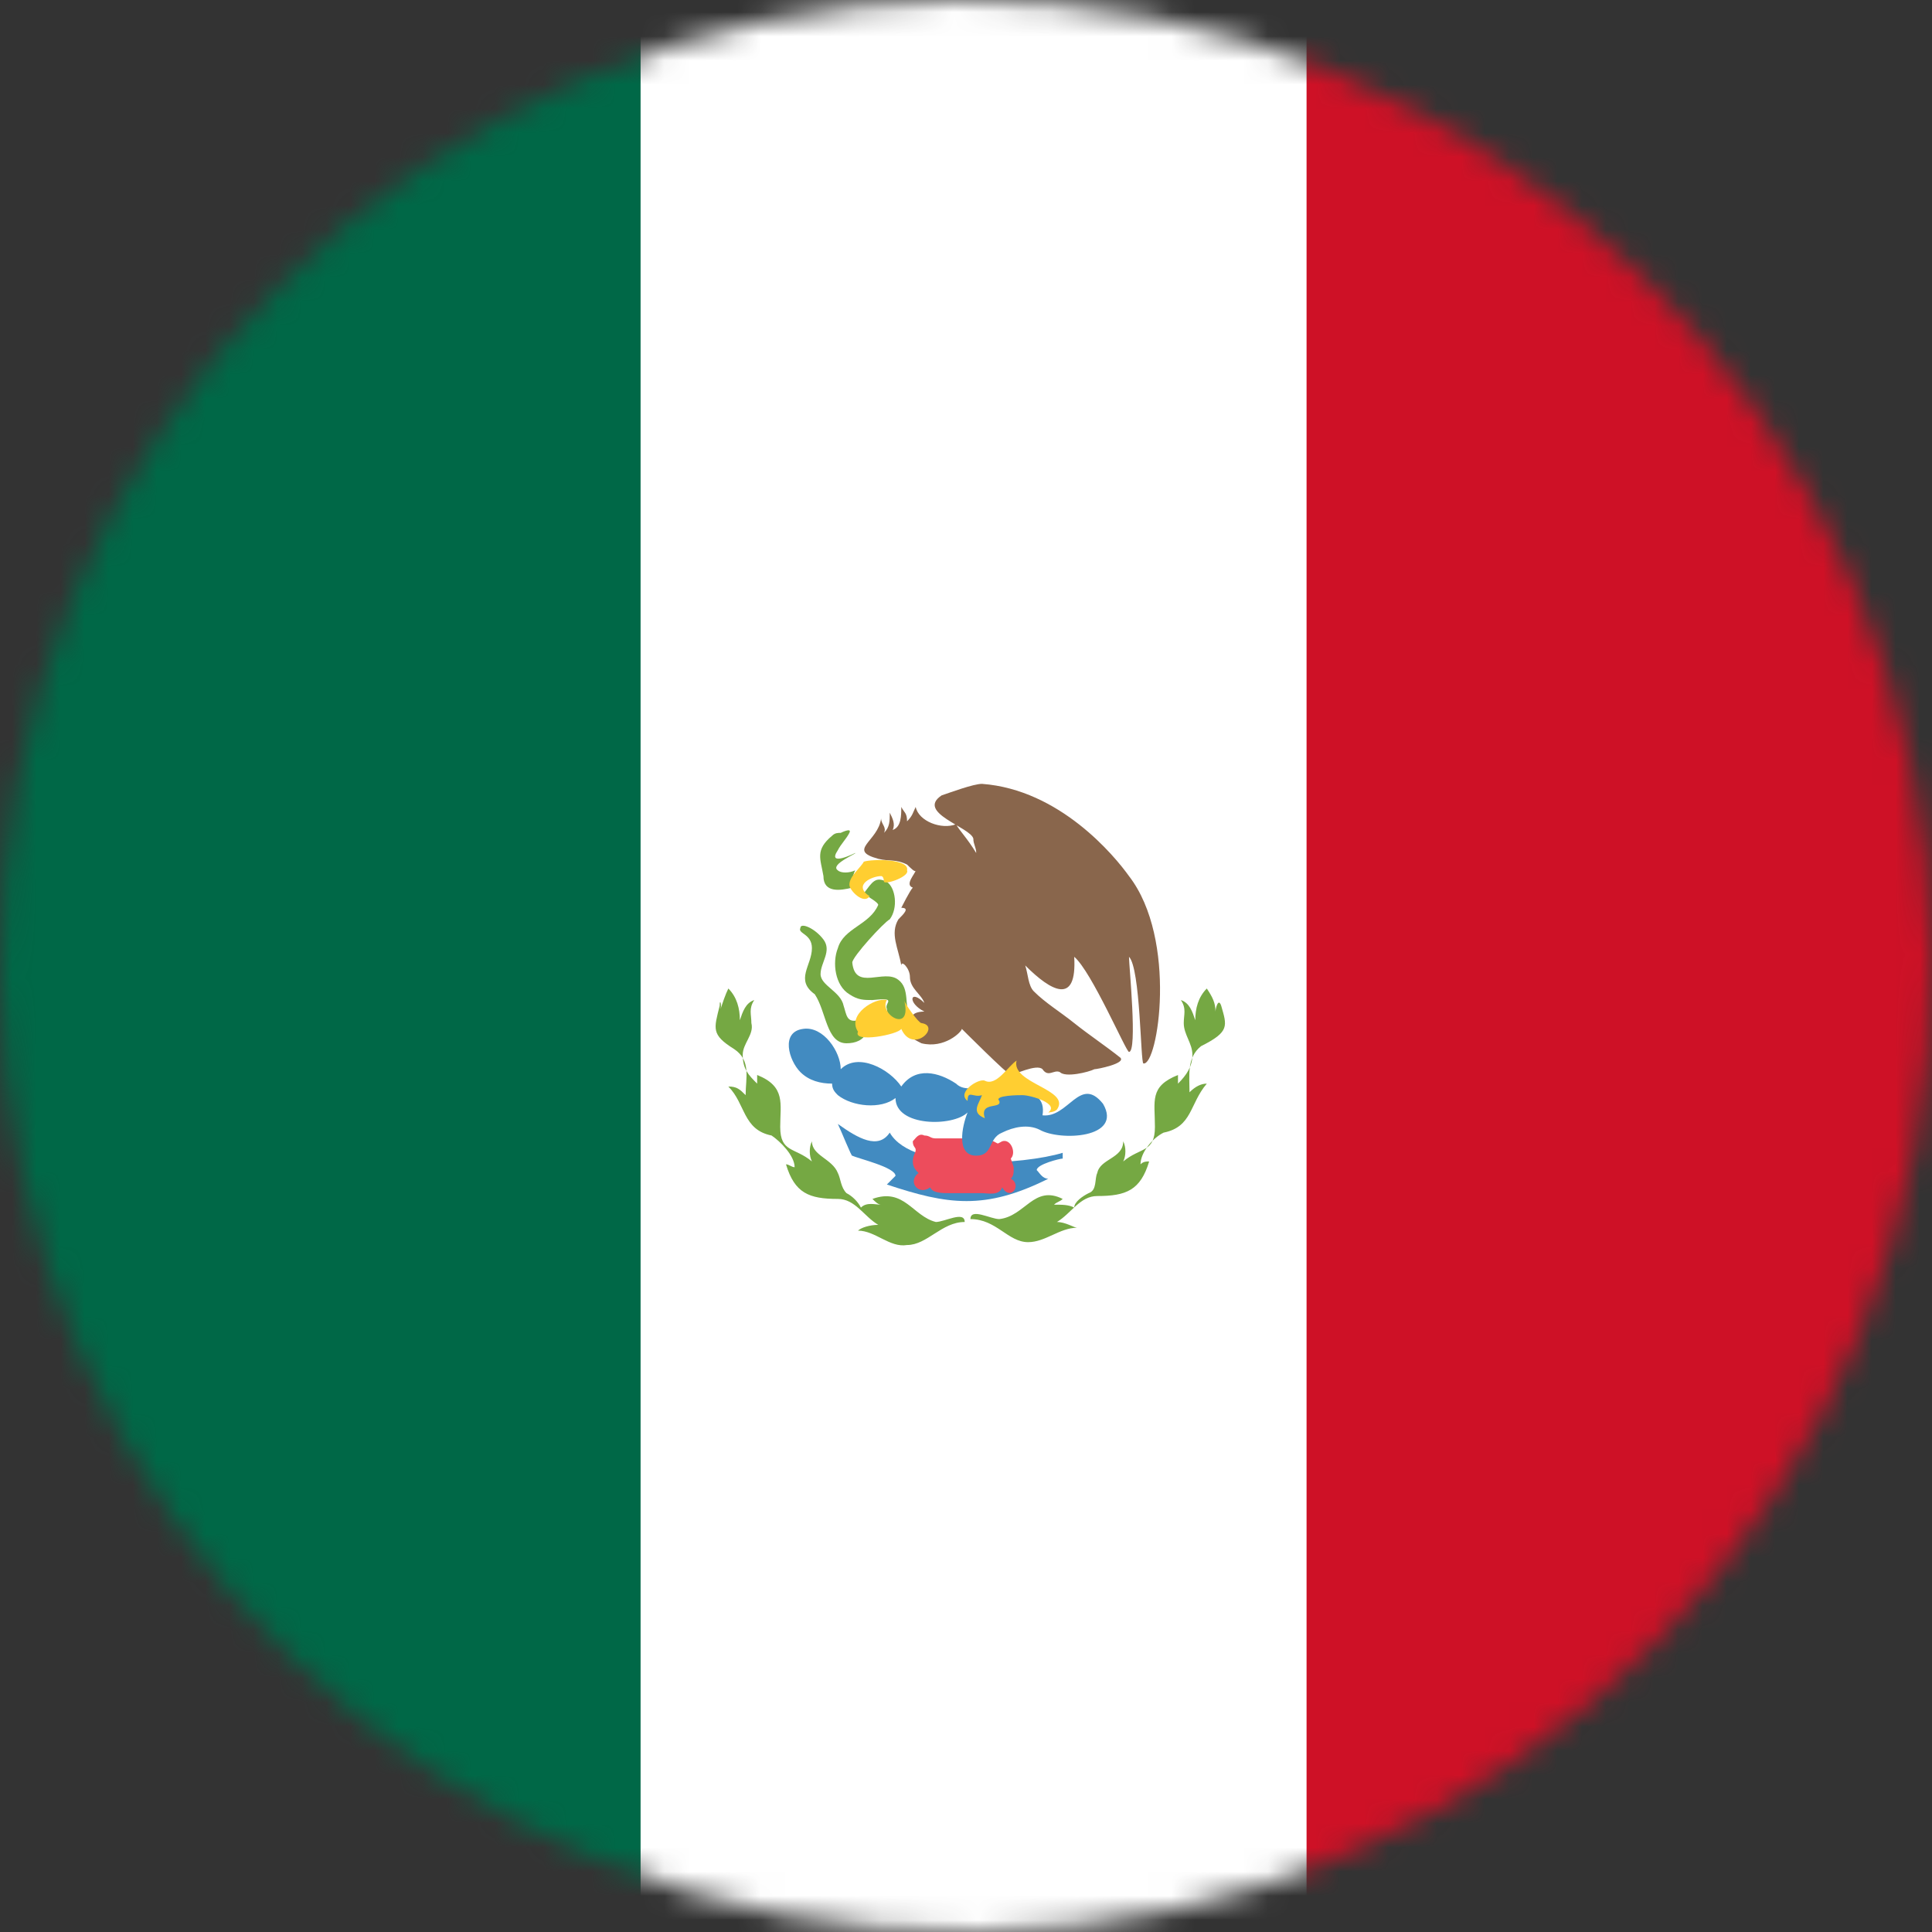 <svg width="80" height="80" viewBox="0 0 80 80" fill="none" xmlns="http://www.w3.org/2000/svg">
<rect x="0" y="0" width="80" height="80" fill="#333333" stroke="none"/>
<mask id="mask0_4792_6044" style="mask-type:luminance" maskUnits="userSpaceOnUse" x="-1" y="-1" width="81" height="81">
<path d="M79.933 -0.067H-0.067V79.933H79.933V-0.067Z" fill="white"/>
</mask>
<g mask="url(#mask0_4792_6044)">
</g>
<g clip-path="url(#clip0_4792_6044)">
<mask id="mask1_4792_6044" style="mask-type:luminance" maskUnits="userSpaceOnUse" x="-1" y="-1" width="81" height="81">
<path d="M40.402 79.997C62.492 79.773 80.219 61.684 79.995 39.594C79.772 17.503 61.683 -0.223 39.592 0.001C17.502 0.224 -0.224 18.313 -0.001 40.404C0.223 62.494 18.312 80.22 40.402 79.997Z" fill="white"/>
</mask>
<g mask="url(#mask1_4792_6044)">
<path d="M26.709 -9.685H-1.052V87.098H26.709V-9.685Z" fill="#006847"/>
<path d="M54.286 -9.685H26.525V87.098H54.286V-9.685Z" fill="white"/>
<path d="M81.864 -9.685H54.102V87.098H81.864V-9.685Z" fill="#CE1126"/>
</g>
<path d="M50.568 41.648C50.449 41.29 50.33 41.767 50.33 41.887C50.33 41.529 50.21 41.29 49.971 40.932C49.613 41.29 49.494 41.767 49.494 42.245C49.375 41.887 49.255 41.529 48.897 41.409C49.136 41.767 49.017 42.006 49.017 42.364C49.017 42.842 49.375 43.2 49.375 43.677C49.375 44.154 49.136 44.513 48.778 44.871V44.513C47.584 44.99 47.823 45.587 47.823 46.661C47.823 47.735 47.226 47.496 46.51 48.093C46.63 47.855 46.63 47.496 46.51 47.258C46.51 47.974 45.555 47.974 45.436 48.571C45.317 48.809 45.436 49.287 45.078 49.406C44.839 49.525 44.481 49.764 44.481 50.003C44.242 49.883 44.004 49.883 43.646 49.883C43.765 49.764 43.884 49.764 44.004 49.645C42.81 49.048 42.452 50.361 41.378 50.48C41.02 50.48 40.184 50.003 40.184 50.48C41.259 50.48 41.736 51.435 42.572 51.435C43.288 51.435 43.884 50.838 44.6 50.838C44.481 50.838 44.123 50.6 43.765 50.6C44.362 50.242 44.72 49.525 45.436 49.525C46.63 49.525 47.226 49.287 47.584 48.093C47.465 48.093 47.346 48.093 47.226 48.212C47.226 47.735 47.704 47.138 48.181 46.9C49.375 46.661 49.255 45.706 49.971 44.871C49.733 44.871 49.494 44.99 49.255 45.229C49.255 44.513 49.136 43.796 49.733 43.319C50.926 42.722 50.807 42.483 50.568 41.648ZM29.8 41.648C29.562 42.603 29.442 42.842 30.397 43.438C31.113 43.916 30.875 44.632 30.875 45.348C30.636 45.109 30.517 44.99 30.159 44.99C30.875 45.706 30.755 46.78 31.949 47.019C32.307 47.258 32.904 47.855 32.904 48.332C32.784 48.332 32.665 48.212 32.546 48.212C32.904 49.406 33.501 49.645 34.694 49.645C35.41 49.645 35.768 50.361 36.365 50.719C36.007 50.719 35.649 50.838 35.529 50.958C36.246 50.958 36.842 51.674 37.559 51.554C38.394 51.554 38.991 50.6 39.946 50.6C39.946 50.122 39.11 50.6 38.752 50.6C37.797 50.361 37.439 49.167 36.126 49.645C36.246 49.764 36.365 49.883 36.484 49.883C36.246 49.883 35.888 49.764 35.649 50.003C35.529 49.764 35.291 49.525 35.052 49.406C34.813 49.167 34.813 48.809 34.694 48.571C34.455 47.974 33.62 47.855 33.62 47.258C33.501 47.496 33.501 47.855 33.62 48.093C32.904 47.496 32.307 47.735 32.307 46.661C32.307 45.706 32.546 44.99 31.352 44.513V44.871C30.994 44.513 30.755 44.274 30.755 43.677C30.755 43.2 31.233 42.842 31.113 42.364C31.113 42.006 30.994 41.767 31.233 41.409C30.875 41.529 30.755 41.887 30.636 42.245C30.636 41.767 30.517 41.29 30.159 40.932C30.039 41.171 29.92 41.529 29.8 41.887C29.92 41.648 29.8 41.29 29.8 41.648Z" fill="#75A843"/>
<path d="M43.407 48.809C43.168 48.809 43.049 48.57 42.929 48.451C42.929 48.212 43.884 47.974 44.004 47.974V47.735C42.452 48.212 37.797 48.57 36.842 46.899C36.365 47.615 35.529 47.138 34.694 46.541C34.813 46.78 35.291 47.974 35.291 47.854C35.529 47.974 37.081 48.332 37.081 48.69L36.723 49.048C39.229 49.883 40.781 50.122 43.407 48.809Z" fill="#428BC1"/>
<path d="M41.855 48.809C41.975 48.69 41.975 48.571 41.975 48.332L41.855 47.974C42.094 47.735 41.855 47.139 41.497 47.258C41.258 47.377 41.378 47.377 41.139 47.258C41.02 47.258 41.02 47.139 40.901 47.139H38.752C38.513 47.139 38.513 47.019 38.275 47.019C38.036 46.9 37.917 47.139 37.797 47.258C37.797 47.496 37.917 47.496 37.917 47.616C37.917 47.735 37.797 47.855 37.797 48.093C37.797 48.332 37.917 48.451 38.036 48.571C37.559 48.929 38.036 49.526 38.513 49.167C38.633 49.406 38.991 49.406 39.349 49.406H40.662C40.901 49.406 41.378 49.526 41.497 49.167C41.855 49.764 42.333 49.048 41.855 48.809Z" fill="#ED4C5C"/>
<path d="M45.674 45.706C44.72 44.512 44.242 46.303 43.168 46.183C43.407 44.751 41.258 45.228 40.661 45.587C40.781 45.467 40.9 45.228 41.02 44.99C40.542 44.99 39.945 45.228 39.587 44.87C38.871 44.393 37.916 44.154 37.32 44.99C36.842 44.274 35.529 43.557 34.813 44.274C34.813 43.557 34.097 42.483 33.262 42.603C32.307 42.722 32.665 43.916 33.142 44.393C33.5 44.751 33.978 44.87 34.455 44.87C34.455 45.109 34.575 45.228 34.694 45.348C35.291 45.825 36.484 45.945 37.081 45.467C37.081 46.661 39.468 46.661 40.065 46.064C39.826 46.661 39.587 47.854 40.423 47.854C41.139 47.854 40.9 47.138 41.497 46.899C41.974 46.661 42.571 46.541 43.049 46.78C43.884 47.258 46.51 47.138 45.674 45.706Z" fill="#428BC1"/>
<path d="M35.888 42.722C35.768 42.484 35.53 42.245 35.53 42.245C35.052 42.364 35.052 42.006 34.933 41.648C34.813 41.051 33.978 40.813 33.978 40.335C33.978 39.858 34.455 39.38 34.097 38.903C33.739 38.426 33.142 38.187 33.142 38.426C33.023 38.664 33.62 38.664 33.62 39.261C33.62 39.977 32.904 40.574 33.739 41.171C34.217 41.887 34.217 43.2 35.052 43.2C35.41 43.2 35.768 43.081 35.888 42.722Z" fill="#75A843"/>
<path d="M37.678 42.126C37.439 41.648 37.678 40.932 37.2 40.574C36.604 40.097 35.41 41.051 35.291 39.858C35.291 39.619 36.604 38.187 36.842 38.068C37.2 37.59 37.081 36.755 36.723 36.516C36.246 36.277 36.126 36.516 35.768 36.993C35.888 37.113 36.365 37.352 36.365 37.471C36.007 38.306 34.933 38.426 34.694 39.261C34.455 39.858 34.575 40.813 35.171 41.171C35.529 41.41 35.768 41.41 36.126 41.41C37.2 41.29 36.604 41.529 36.723 41.768C36.723 42.006 37.081 42.842 37.678 42.126ZM34.097 36.277C34.097 36.993 34.813 36.874 35.291 36.755C35.291 36.516 35.291 36.277 35.41 36.039C35.171 36.158 34.813 36.158 34.694 36.039C34.336 35.8 35.529 35.322 35.41 35.322C35.41 35.322 34.217 35.919 34.694 35.203C34.813 34.964 35.052 34.726 35.171 34.487C35.291 34.248 34.813 34.487 34.813 34.487C34.694 34.487 34.575 34.487 34.455 34.606C33.739 35.203 33.978 35.561 34.097 36.277Z" fill="#75A843"/>
<path d="M46.749 36.277C46.152 35.441 43.885 32.696 40.662 32.458C40.304 32.458 39.349 32.816 38.991 32.935C37.917 33.651 40.184 34.248 40.304 34.725C40.304 34.964 40.423 35.083 40.423 35.322C40.065 34.725 39.707 34.367 39.588 34.129C38.991 34.367 38.036 34.009 37.917 33.413C37.797 33.651 37.797 33.77 37.559 34.009C37.559 33.651 37.439 33.651 37.32 33.413C37.32 33.77 37.32 34.248 36.962 34.367C37.081 34.129 36.962 33.89 36.843 33.651C36.843 34.009 36.843 34.248 36.604 34.487C36.723 34.248 36.485 34.129 36.485 33.89C36.365 34.845 35.052 35.203 36.365 35.561C36.843 35.68 37.081 35.561 37.559 35.8C37.678 35.919 37.917 36.158 37.917 36.038C37.917 36.158 37.439 36.635 37.797 36.754C37.678 36.874 37.32 37.59 37.32 37.59C37.678 37.59 37.439 37.829 37.201 38.067C36.843 38.664 37.201 39.261 37.32 39.977C37.32 39.738 37.678 40.096 37.678 40.454C37.678 40.932 38.156 41.17 38.275 41.529C37.678 40.932 37.559 41.529 38.275 41.887C37.678 41.887 37.559 42.245 38.156 42.483C36.723 42.483 37.917 43.08 38.156 43.2C39.11 43.438 39.827 42.722 39.827 42.603C39.827 42.603 41.736 44.513 41.855 44.513C41.975 44.513 42.93 44.035 43.168 44.274C43.407 44.632 43.646 44.274 43.885 44.393C44.123 44.632 45.078 44.393 45.317 44.274C45.436 44.274 46.63 44.035 46.391 43.796C45.794 43.319 45.078 42.842 44.481 42.364C43.885 41.887 43.288 41.529 42.81 41.051C42.572 40.812 42.572 40.335 42.452 39.977C43.526 41.051 44.601 41.648 44.481 39.619C45.197 40.216 46.63 43.558 46.749 43.558C47.107 43.558 46.749 39.977 46.749 39.619C47.227 40.096 47.227 44.035 47.346 44.035C47.943 44.154 48.778 38.903 46.749 36.277Z" fill="#89664C"/>
<path d="M38.155 42.364C38.036 42.364 37.439 41.529 37.439 41.409C37.797 42.842 36.365 42.006 36.723 41.409C36.245 41.29 35.052 42.006 35.529 42.722C35.291 43.2 37.2 42.842 37.319 42.603C37.797 43.677 38.99 42.483 38.155 42.364ZM43.765 45.945C44.361 45.109 41.855 44.871 42.094 43.916C41.736 44.154 41.258 44.99 40.781 44.751C40.542 44.632 39.587 45.229 40.065 45.587C40.065 45.109 40.303 45.467 40.661 45.348C40.542 45.706 40.184 46.064 40.781 46.303C40.542 45.587 41.497 45.945 41.378 45.587C41.139 45.348 42.213 45.348 42.332 45.348C42.691 45.348 43.884 45.706 43.407 46.064C43.407 46.064 43.645 46.064 43.765 45.945ZM35.768 35.68C35.649 35.919 35.171 36.277 35.171 36.635C35.171 36.874 35.768 37.471 36.007 37.113C35.291 36.635 36.126 36.277 36.484 36.277C36.603 36.277 36.603 36.516 36.603 36.516C36.723 36.635 37.678 36.277 37.558 36.038C37.678 35.561 36.126 35.561 35.768 35.68Z" fill="#FFCE31"/>
</g>
<defs>
<clipPath id="clip0_4792_6044">
<rect width="80" height="80" fill="white"/>
</clipPath>
</defs>
</svg>

